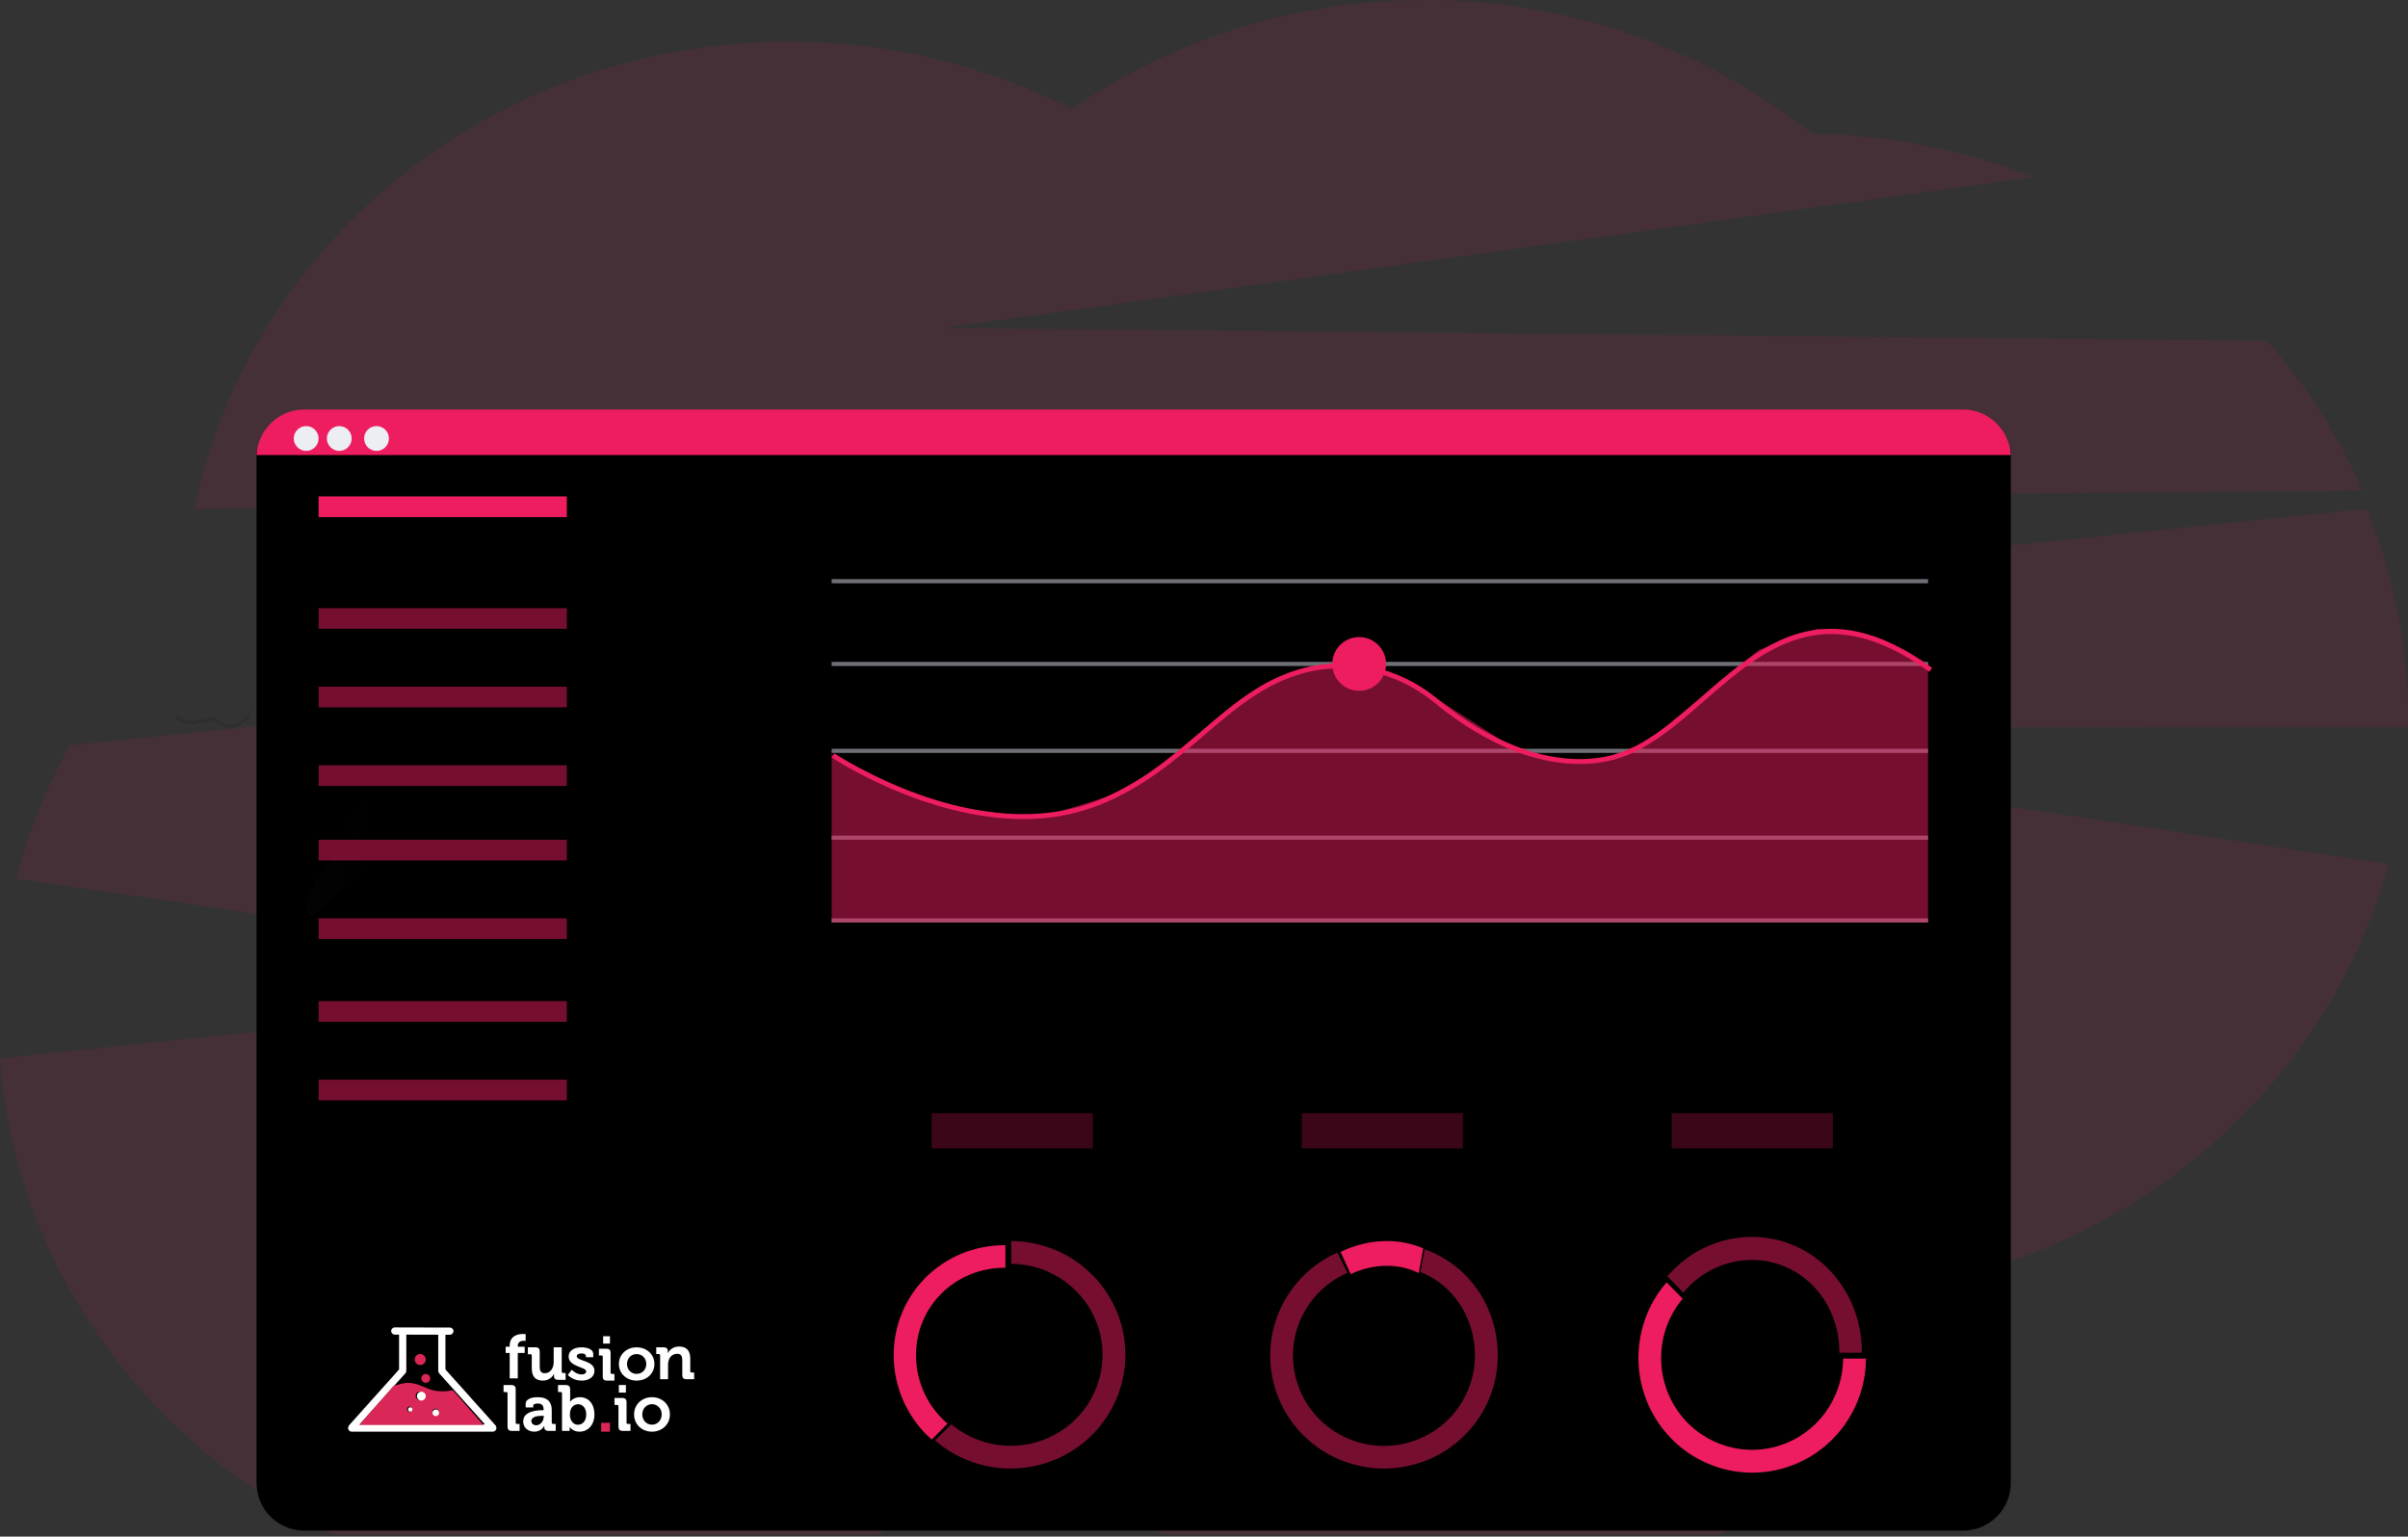 <svg xmlns="http://www.w3.org/2000/svg" width="680" height="434" fill="none"><rect width="100%" height="100%" fill="#333333" stroke="none"/><path fill="#ED1D5F" d="M667.148 138.558c-6.742-15.42-15.83-29.697-26.939-42.322l-373.76-3.616 307.73-42.612c-19.907-7.813-41.059-11.95-62.435-12.211C482.101 14.188 444.031 0 402.499 0c-37.264 0-71.721 11.452-99.814 30.799-24.806-12.556-52.216-19.069-80.004-19.01-83.045 0-152.242 56.715-167.767 131.922l612.234-5.153zM420.542 205.439l40.825 6.215 1.36.204.927.15 1.703.252 6.782 1.033 72.743 11.065 23.788 3.603 105.854 16.115C660.472 295.76 620.526 337.5 568.67 355.963c-2.222.801-4.463 1.551-6.721 2.252-16.098 32.35-43.022 58.84-76.306 75.255H328.662c-11.441-5.627-22.219-12.509-32.135-20.516-2.006-1.601-3.951-3.244-5.837-4.929-.742-.657-1.472-1.315-2.19-1.976-.955.865-1.922 1.718-2.901 2.558-2.287 1.97-4.63 3.881-7.029 5.734-9.654 7.455-20.073 13.867-31.082 19.129H94.155c-7.434-3.558-14.603-7.641-21.453-12.218C31.569 393.807 3.701 349.545 0 298.93l72.641-7.571 20.424-2.132 61.683-6.43 50.682-5.284-71.498-10.459-43.876-6.407-17.416-2.551-68.061-9.949c3.423-13.146 8.53-25.797 15.195-37.64l52.866-5.452 43.629-4.491 43.78-4.503 74.735-7.661 1.023-.114 223.074-22.966 9.995-1.069 99.793-10.279 99.667-10.261c7.713 18.824 11.675 38.967 11.663 59.303v2.401l-259.458.024z" opacity=".1"/><path fill="#000" d="M567.835 128.22v290.593c0 3.576-1.416 7.006-3.939 9.536-2.524 2.529-5.948 3.953-9.519 3.953H85.897c-6.955 0-12.763-5.312-13.397-12.249-.041-.412-.06-.826-.06-1.24V128.22c0-.295-0-.602.03-.866H567.793c.018.264.042.559.042.866z"/><path fill="#ED1D5F" d="M554.418 115.67H85.868c-4.811-.002-9.257 2.617-11.662 6.868-1.037 1.827-1.643 3.876-1.767 5.984H567.835c-.453-7.221-6.324-12.844-13.417-12.852z"/><path fill="#EDEDF4" d="M86.462 127.354c1.936 0 3.505-1.569 3.505-3.505s-1.569-3.505-3.505-3.505c-1.936 0-3.505 1.569-3.505 3.505s1.569 3.505 3.505 3.505zM95.808 127.354c1.936 0 3.505-1.569 3.505-3.505s-1.569-3.505-3.505-3.505c-1.936 0-3.505 1.569-3.505 3.505s1.569 3.505 3.505 3.505zM106.324 127.354c1.935 0 3.505-1.569 3.505-3.505s-1.57-3.505-3.505-3.505c-1.936 0-3.506 1.569-3.506 3.505s1.57 3.505 3.506 3.505z"/><path fill="#ED1D5F" d="M160.07 140.206H89.967v5.842H160.07v-5.842z"/><path fill="#ED1D5F" d="M160.07 171.753H89.967v5.842H160.07v-5.842zM160.07 193.952H89.967v5.842H160.07v-5.842zM160.07 216.151H89.967v5.842H160.07v-5.842zM160.07 237.182H89.967v5.842H160.07v-5.842zM160.07 259.382H89.967v5.842H160.07v-5.842zM160.07 282.749H89.967v5.842H160.07v-5.842zM160.07 304.948H89.967v5.842H160.07v-5.842z" opacity=".5"/><path fill="#DCE0ED" d="M544.468 163.574H234.846v1.169h309.622v-1.169zM544.468 186.941H234.846v1.169h309.622v-1.169zM544.468 211.478H234.846v1.168h309.622v-1.168zM544.468 236.014H234.846v1.168h309.622v-1.168zM544.468 259.382H234.846v1.168h309.622v-1.168z" opacity=".5"/><path fill="#ED1D5F" d="M544.468 260.55H234.846v-47.519l28.401 14.095 29.385 4.013 25.785-7.827 31.107-24.303 15.65-9.102 11.437-2.219 10.945.593 18.002 8.951 24.465 15.697 19.196 2.49 15.23-5.289 32.265-26.624 16.478-5.911 17.24 2.683 14.036 8.166v72.106z" opacity=".5"/><path fill="#ED1D5F" d="M288.947 231.338c-27.953 0-53.776-17.188-54.101-17.406l.77-1.155c.397.266 40.158 26.713 73.933 13.462 12.313-4.838 21.09-12.337 29.571-19.606 8.855-7.584 17.222-14.751 28.621-17.859 13.083-3.562 27.375-.339 38.233 8.636 9.281 7.668 27.772 19.957 47.298 16.329 9.961-1.881 18.352-9.193 27.237-16.934 17.005-14.865 34.642-30.208 65.127-8.195l-.818 1.137c-29.583-21.378-46.781-6.398-63.407 8.092-9.023 7.862-17.558 15.295-27.881 17.242-20.091 3.792-38.966-8.769-48.434-16.595-10.515-8.684-24.344-11.811-36.988-8.364-11.104 3.024-19.357 10.094-28.092 17.575-8.571 7.342-17.444 14.932-29.962 19.843-6.738 2.58-13.897 3.868-21.107 3.798z"/><path fill="#ED1D5F" d="M383.815 195.121c4.195 0 7.595-3.401 7.595-7.595s-3.4-7.594-7.595-7.594c-4.194 0-7.594 3.4-7.594 7.594 0 4.194 3.4 7.595 7.594 7.595z"/><g fill="#ED1D5F" opacity=".5"><path d="M308.609 314.4h-45.505v9.941h45.505V314.4zM413.097 314.4h-45.505v9.941h45.505V314.4zM517.583 314.4h-45.505v9.941h45.505V314.4z" opacity=".5"/></g><path fill="#ED1D5F" d="M258.679 382.761c0-13.97 11.244-24.7 25.062-24.7h.176v-6.377h-.2c-17.287 0-31.346 13.582-31.346 31.059 0 9.147 3.916 17.846 10.737 23.855l4.453-4.508c-5.634-4.804-8.884-11.877-8.882-19.329z"/><path fill="#ED1D5F" d="M285.569 350.516v6.45c11.451.063 21.502 7.569 24.726 18.463 3.224 10.894-1.144 22.594-10.745 28.781-9.6 6.188-22.158 5.396-30.89-1.947l-4.605 4.566c10.821 9.386 26.587 10.581 38.721 2.933 12.134-7.647 17.735-22.308 13.756-36.007-3.978-13.699-16.585-23.161-30.963-23.239zM494.7 355.87c13.978 0 24.716 11.654 24.716 25.984v.207h6.357v-.207c0-17.921-13.591-32.507-31.079-32.507-9.141.007-17.832 4.067-23.835 11.135l4.505 4.623c4.802-5.85 11.877-9.229 19.336-9.235z" opacity=".5"/><path fill="#ED1D5F" d="M526.917 383.719h-6.443c-.067 11.45-7.572 21.498-18.464 24.72-10.891 3.222-22.588-1.147-28.773-10.747-6.185-9.6-5.393-22.156 1.948-30.888l-4.565-4.605c-9.381 10.825-10.571 26.59-2.923 38.722 7.647 12.133 22.304 17.734 36.001 13.757 13.697-3.977 23.16-16.581 23.243-30.959h-.024z"/><path fill="#ED1D5F" d="M402.333 352.853l-1.28 6.366c9.429 3.783 15.454 12.961 15.454 23.662-.004 12.736-9.469 23.517-22.174 25.259-12.705 1.741-24.757-6.09-28.236-18.349-3.48-12.258 2.68-25.187 14.431-30.29l-2.886-5.725c-14.592 6.52-22.127 22.71-17.675 37.972 4.453 15.262 19.536 24.944 35.378 22.709 15.842-2.235 27.613-15.705 27.61-31.594 0-13.789-8.235-25.574-20.622-30.01z" opacity=".5"/><path fill="#ED1D5F" d="M391.718 357.516c3.072-.003 6.112.685 8.928 2.019l1.278-6.961c-3.256-1.364-6.717-2.062-10.206-2.058-4.539-.004-9.026 1.047-13.161 3.08l2.875 6.267c3.241-1.551 6.744-2.351 10.286-2.347z"/><path fill="url(#paint0_linear)" d="M91.199 256.628c-.257.457-2.097 1.543-4.338 2.741-.206-1.605-.357-2.827-.388-3.198-.138-1.382 2.848-7.543 2.848-7.543s5.702-7.549 5.571-8.678c-.131-1.13 2.203-4.401 2.203-4.401l5.164-8.272c-.572 1.288-.364 2.783.538 3.871 1.559 2.012.257 6.036.257 6.036l.313 5.074.031.5c-.188.179-1.014.963-2.854 2.599-1.702 1.512-1.396 1.969-1.208 2.092-.382.679.094.797.094.797.15 0 .3 0 .444-.031l-.407.37c-3.199 2.932-7.805 7.216-8.268 8.043z" opacity=".1"/><path fill="#000" d="M69.624 202.17c-1.68 2.185-4.751 3.118-7.102 1.848-.674-.467-1.383-.875-2.118-1.219-1.596-.551-3.263.356-4.913.648-1.927.339-3.901-.124-5.525-1.296-.291.126-.59.232-.894.317 1.745 1.69 4.107 2.43 6.418 2.01 1.65-.318 3.317-1.219 4.913-.648.735.344 1.443.751 2.118 1.218 2.352 1.297 5.399.344 7.102-1.847 1.192-1.625 1.772-3.676 1.626-5.744-.062 1.718-.632 3.37-1.626 4.713z" opacity=".1"/><path fill="#fff" fill-rule="evenodd" d="M143.325 393.565c0-.273-.145-.401-.398-.401h-.724v-1.969h2.19c.851 0 1.23.383 1.23 1.24v9.352c0 .255.145.401.399.401h.705v1.95h-2.171c-.869 0-1.231-.364-1.231-1.239v-9.334zM151.45 402.552c1.231 0 2.099-1.313 2.099-2.443v-.219h-.398c-1.194 0-3.094.165-3.094 1.459 0 .62.452 1.203 1.393 1.203zm1.774-4.248h.289v-.072c0-1.331-.525-1.823-1.701-1.823-.416 0-1.231.109-1.231.62v.492h-2.135v-.985c0-1.732 2.425-1.914 3.384-1.914 3.077 0 3.982 1.623 3.982 3.701v3.463c0 .256.144.401.398.401h.724v1.951h-2.064c-.85 0-1.176-.474-1.176-1.021 0-.237.018-.401.018-.401h-.036s-.706 1.641-2.787 1.641c-1.647 0-3.149-1.039-3.149-2.899 0-2.917 3.982-3.154 5.484-3.154zM163.23 402.406c1.249 0 2.317-1.039 2.317-2.88 0-1.768-.941-2.916-2.299-2.916-1.194 0-2.316.875-2.316 2.934 0 1.44.76 2.862 2.298 2.862zm-4.524-8.841c0-.273-.145-.401-.398-.401h-.724v-1.969h2.19c.85 0 1.23.383 1.23 1.24v2.698c0 .456-.036.784-.036.784h.036s.815-1.295 2.769-1.295c2.498 0 4.09 1.988 4.09 4.868 0 2.953-1.791 4.867-4.235 4.867-1.918 0-2.75-1.312-2.75-1.312h-.037s.037.255.037.619v.474h-2.172v-10.573z" clip-rule="evenodd"/><path fill="#DA2756" fill-rule="evenodd" d="M169.754 404.356h2.507v-2.507h-2.507v2.507z" clip-rule="evenodd"/><path fill="#fff" fill-rule="evenodd" d="M174.759 393.328h1.989v-2.133h-1.989v2.133zm-.108 3.883c0-.274-.145-.401-.398-.401h-.724v-1.969h2.189c.849 0 1.211.383 1.211 1.24v5.706c0 .255.145.401.398.401h.724v1.95h-2.189c-.85 0-1.211-.364-1.211-1.239v-5.688zM184.11 402.388c1.502 0 2.749-1.167 2.749-2.899 0-1.713-1.247-2.898-2.749-2.898-1.483 0-2.731 1.185-2.731 2.898 0 1.732 1.248 2.899 2.731 2.899zm0-7.766c2.821 0 5.064 2.024 5.064 4.867 0 2.862-2.243 4.868-5.064 4.868-2.803 0-5.046-2.006-5.046-4.868 0-2.843 2.243-4.867 5.046-4.867zM143.933 382.131h-1.132v-1.774h1.132v-.263c0-2.932 2.461-3.319 3.737-3.319.467 0 .772.053.772.053v1.896s-.197-.035-.467-.035c-.647 0-1.76.158-1.76 1.458v.21h1.958v1.774h-1.958v7.181h-2.282v-7.181zM150.171 382.879c0-.27-.142-.397-.391-.397h-.712v-1.945h2.153c.836 0 1.192.378 1.192 1.207v4.233c0 1.117.284 1.873 1.405 1.873 1.637 0 2.544-1.459 2.544-3.098v-4.215h2.26v6.863c0 .252.142.396.391.396h.712v1.927h-2.082c-.783 0-1.192-.378-1.192-1.026v-.252c0-.217.018-.415.018-.415h-.036c-.427.955-1.565 1.91-3.131 1.91-1.939 0-3.131-.991-3.131-3.495v-3.566zM161.458 386.876s1.198 1.32 2.802 1.32c.719 0 1.272-.281 1.272-.88 0-1.268-4.959-1.25-4.959-4.155 0-1.796 1.696-2.624 3.65-2.624 1.272 0 3.3.405 3.3 1.867v.933h-2.064v-.44c0-.423-.664-.634-1.18-.634-.83 0-1.401.281-1.401.81 0 1.408 4.996 1.127 4.996 4.12 0 1.69-1.567 2.747-3.614 2.747-2.581 0-3.908-1.603-3.908-1.603l1.106-1.461zM170.321 379.468h1.93v-2.066h-1.93v2.066zm-.106 3.761c0-.265-.14-.388-.386-.388h-.702v-1.907h2.124c.825 0 1.176.371 1.176 1.2v5.527c0 .248.14.389.386.389h.702v1.889h-2.124c-.825 0-1.176-.353-1.176-1.201v-5.509zM179.775 388.038c1.49 0 2.727-1.127 2.727-2.8 0-1.655-1.237-2.799-2.727-2.799-1.471 0-2.709 1.144-2.709 2.799 0 1.673 1.238 2.8 2.709 2.8zm0-7.501c2.799 0 5.024 1.955 5.024 4.701 0 2.765-2.225 4.702-5.024 4.702-2.781 0-5.005-1.937-5.005-4.702 0-2.746 2.224-4.701 5.005-4.701zM186.421 382.826c0-.265-.142-.389-.39-.389h-.709v-1.91h2.073c.798 0 1.188.371 1.188 1.008v.265c0 .195-.035.389-.035.389h.035c.39-.76 1.364-1.875 3.19-1.875 2.002 0 3.154 1.044 3.154 3.432v3.52c0 .247.142.389.39.389h.709v1.892h-2.145c-.85 0-1.204-.354-1.204-1.203v-4.138c0-1.097-.284-1.84-1.418-1.84-1.205 0-2.109.761-2.427 1.84-.125.371-.178.778-.178 1.202v4.139h-2.233v-6.721zM114.478 387.867c.188-.21.273-.477.258-.737l.002-.002v-10.166l9.011.022v10.264l.011.007c.014.219.099.435.257.612l12.936 14.447h-35.412l12.937-14.447zm25.617 15.062c-.04-.15-.114-.293-.224-.416l-14.079-15.724v-9.8l1.244.004c.564.001 1.023-.455 1.024-1.018.001-.563-.456-1.021-1.02-1.022l-15.556-.039c-.564-.001-1.023.455-1.024 1.018-.001.563.456 1.02 1.02 1.021l1.215.003v9.841l-14.072 15.716c-.083.093-.145.197-.189.307-.088.151-.14.326-.14.514 0 .563.457 1.019 1.022 1.019h39.842c.564 0 1.021-.456 1.021-1.019 0-.144-.03-.281-.084-.405z" clip-rule="evenodd"/><path fill="#DA2756" fill-rule="evenodd" d="M120.234 383.984c0 .866-.702 1.567-1.567 1.567-.866 0-1.567-.701-1.567-1.567 0-.865.701-1.567 1.567-1.567.865 0 1.567.702 1.567 1.567zM121.488 389.312c0 .693-.561 1.254-1.254 1.254-.692 0-1.254-.561-1.254-1.254 0-.692.562-1.253 1.254-1.253.693 0 1.254.561 1.254 1.253z" clip-rule="evenodd"/><path fill="#DA2757" fill-rule="evenodd" d="M122.974 399.71c-.502 0-.909-.413-.909-.924 0-.51.407-.924.909-.924.501 0 .908.414.908.924 0 .511-.407.924-.908.924zm-4.445-4.296c-.633 0-1.147-.523-1.147-1.168 0-.645.514-1.167 1.147-1.167.634 0 1.148.522 1.148 1.167s-.514 1.168-1.148 1.168zm-2.865 3.372c-.413 0-.749-.341-.749-.762s.336-.762.749-.762c.414 0 .749.341.749.762s-.335.762-.749.762zm12.239-6.135c-6.855 1.337-7.982-1.971-12.731-2.084-1.246-.029-3.545.789-4.009.826l-9.733 11.083h35.103l-8.63-9.825z" clip-rule="evenodd"/><path fill="#fff" fill-rule="evenodd" d="M123.056 398.088c-.52 0-.941.421-.941.94 0 .519.421.94.941.94.519 0 .94-.421.94-.94 0-.519-.421-.94-.94-.94zM115.846 397.461c-.347 0-.627.281-.627.627s.28.627.627.627c.346 0 .626-.281.626-.627s-.28-.627-.626-.627zM118.98 393.073c-.692 0-1.253.561-1.253 1.254 0 .692.561 1.254 1.253 1.254.693 0 1.254-.562 1.254-1.254 0-.693-.561-1.254-1.254-1.254z" clip-rule="evenodd"/><defs><linearGradient id="paint0_linear" x1="86.467" x2="103.561" y1="243.326" y2="243.326" gradientUnits="userSpaceOnUse"><stop stop-color="gray" stop-opacity=".25"/><stop offset=".54" stop-color="gray" stop-opacity=".12"/><stop offset="1" stop-color="gray" stop-opacity=".1"/></linearGradient></defs></svg>